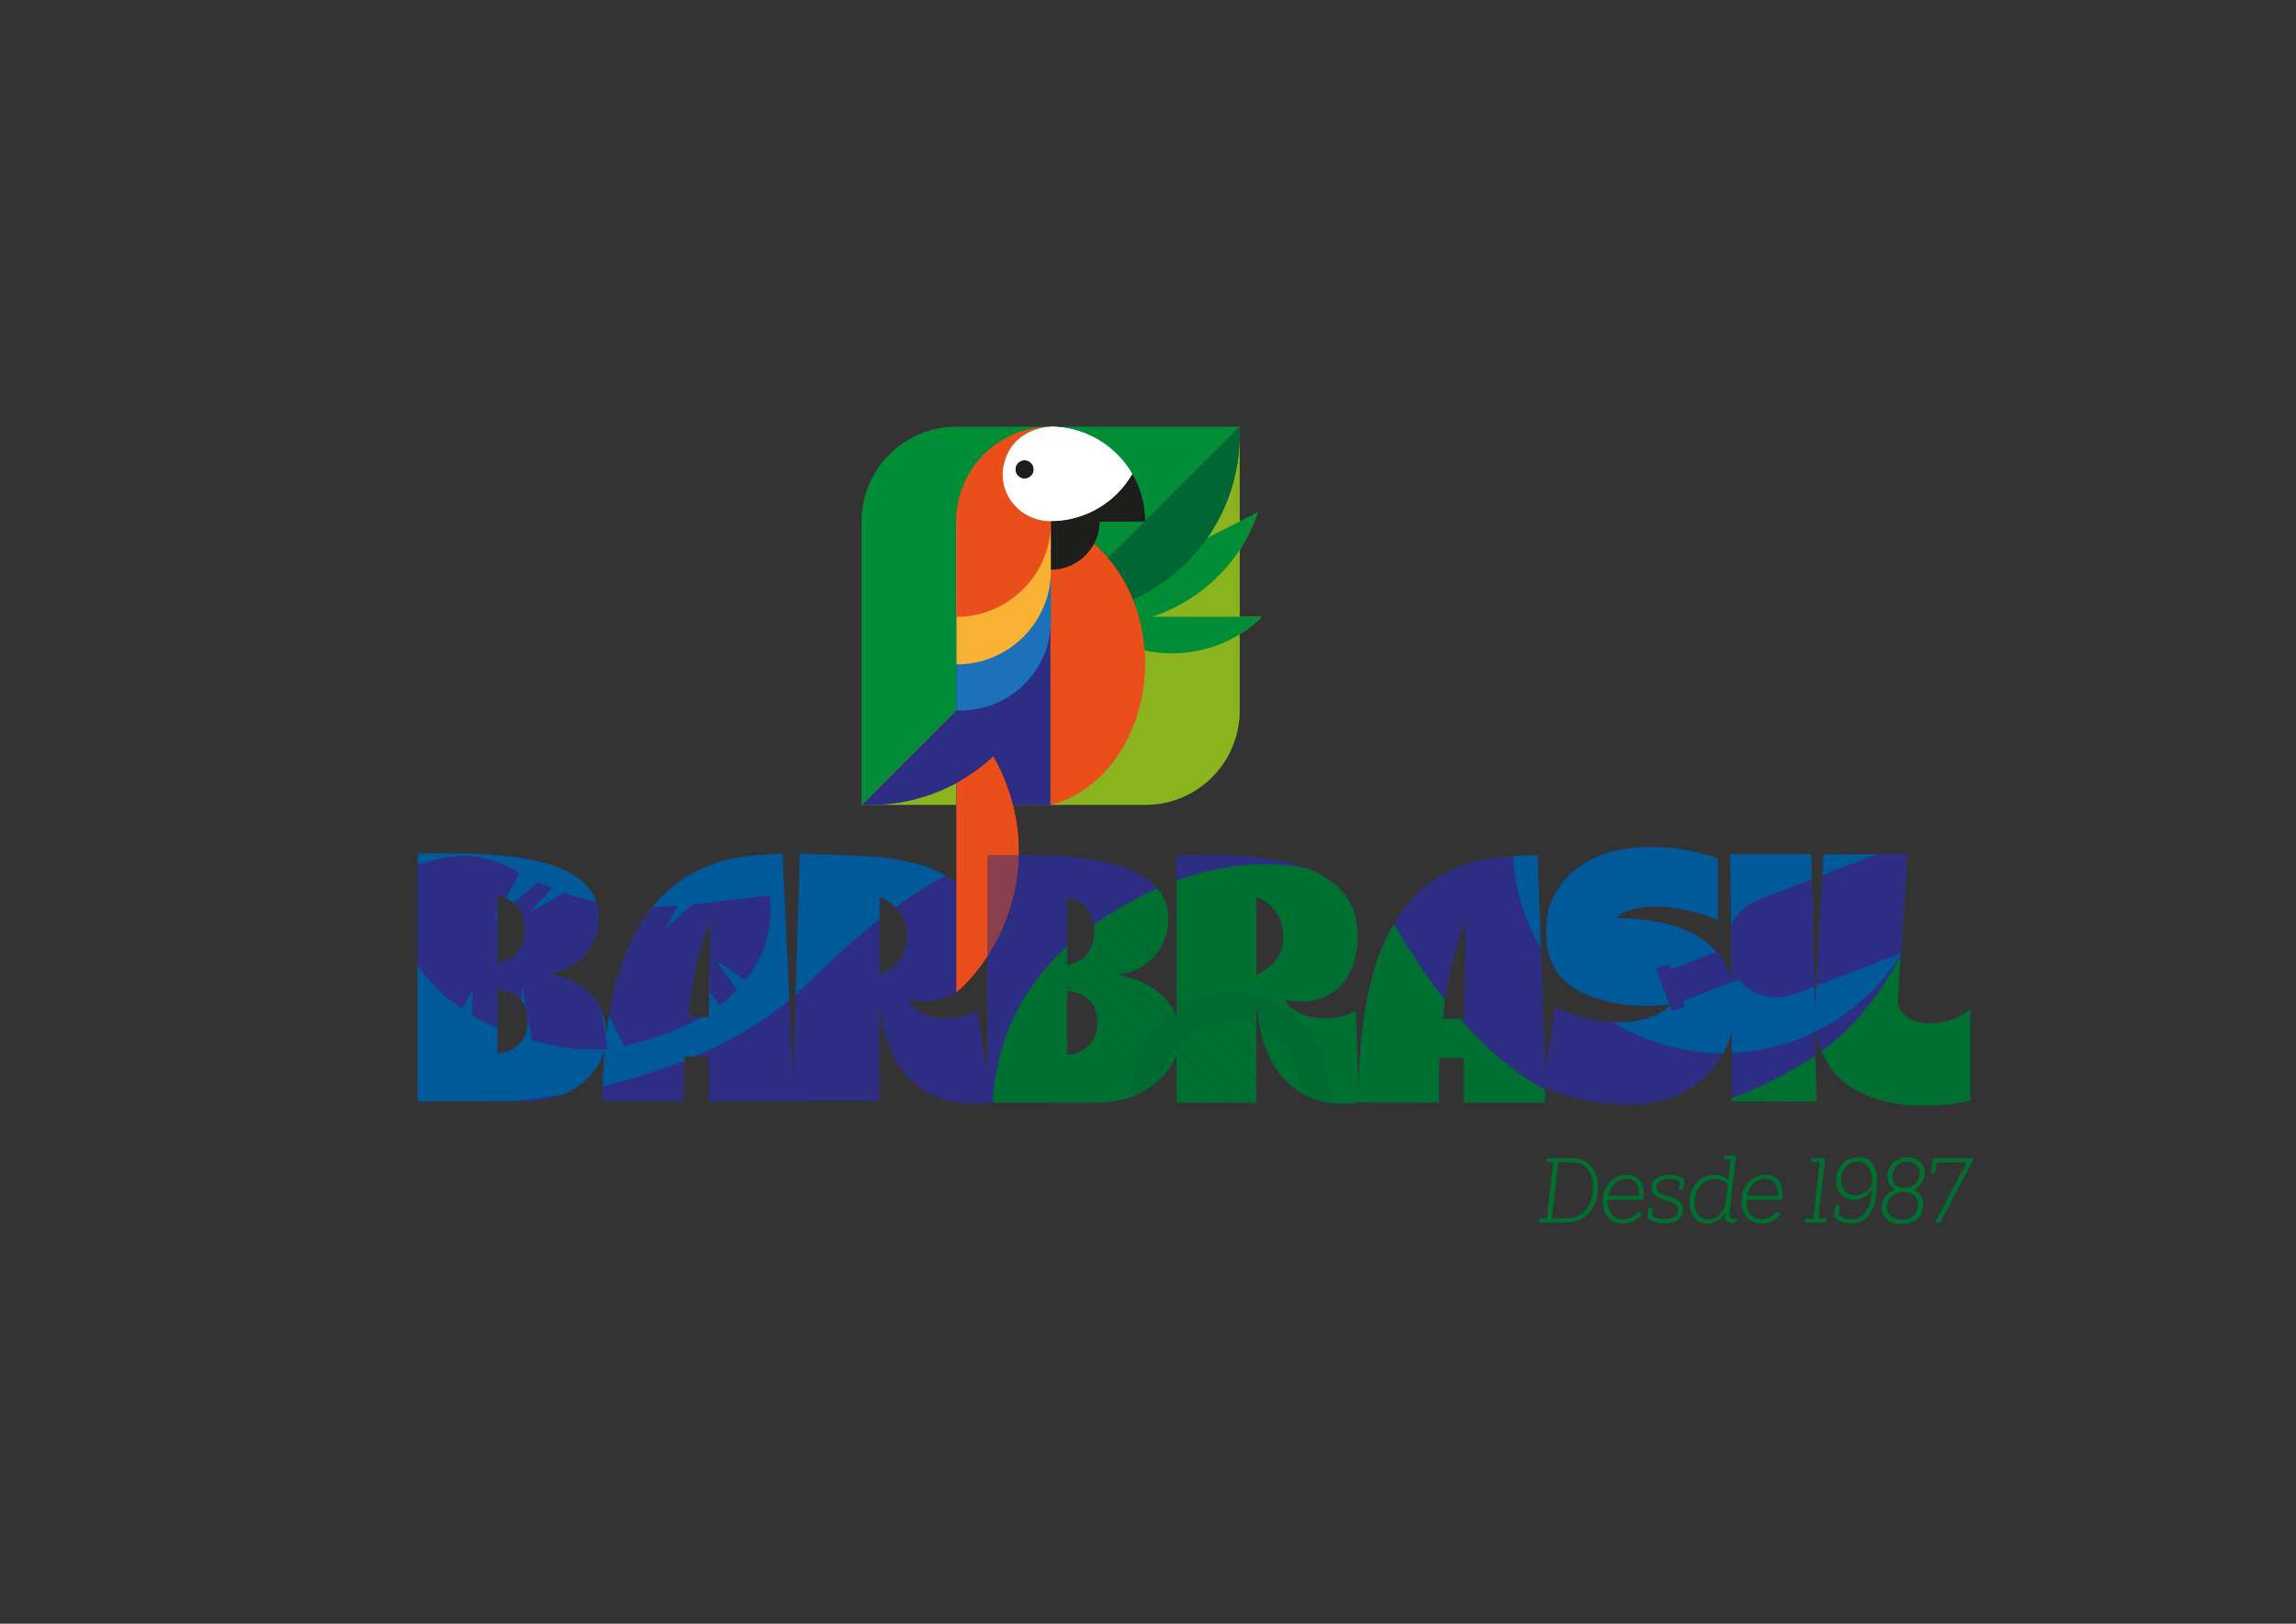 <?xml version="1.0" encoding="UTF-8"?>
<svg xmlns="http://www.w3.org/2000/svg" xmlns:xlink="http://www.w3.org/1999/xlink" version="1.0" id="Layer_1" x="0px" y="0px" viewBox="0 0 841.89 595.28" style="enable-background:new 0 0 841.89 595.28;" xml:space="preserve">
<rect x="0" y="0" width="841.89" height="595.28" fill="#333333" stroke="none"/>
<style type="text/css">
	.st0{clip-path:url(#SVGID_00000138550234886454028070000007873706612435945364_);}
	.st1{fill:#2D2E83;}
	.st2{fill:#005A9A;}
	.st3{fill:#007031;}
	.st4{opacity:0.5;clip-path:url(#SVGID_00000055670330490941181620000013190930802591153037_);fill:#006633;}
	.st5{fill:#FFFFFF;}
	.st6{fill:#008D36;}
	.st7{fill:#8BB31D;}
	.st8{fill:#E94E1B;}
	.st9{fill:#52AE32;}
	.st10{fill:#006633;}
	.st11{fill:#73B129;}
	.st12{fill:#1D1D1B;}
	.st13{fill:#1D71B8;}
	.st14{fill:#F9B233;}
	.st15{opacity:0.5;fill:#2D2E83;}
</style>
<g>
	<defs>
		<path id="SVGID_1_" d="M695.91,365.93l3.44-52.77l-30.68,0.04l-3.19,57.39l-1.33-57.43H634.4l0.69,47.33    c-2.63-11.31-11.73-23.4-42.62-23.93c0,0,9.12-9.92,37.41,0.58v-22.36c0,0-16.34-6.65-35.54-3.31    c-14.54,2.53-27.3,13.54-27.3,28.55v3.16c0,29.31,42.85,25.87,45.51,24.89c-3.74,5.42-20.33,11.44-42.26,1.04l-3.72,23.4    l-2.75-79.02c-17.19,1.14-65.37-3.9-65.58,87.48l-1.1-30.25c-11.74,5.9-24.32,0.89-25.92-4.21c13.96,3.33,26.6-4.96,26.6-23.42    c0-29.4-39.12-29.14-52.29-29.6h-14.11v59.57c-3.84-11.37-16.56-14.9-22.56-15.89c8.47,0.37,19.47-7.21,19.56-20.28    c0.13-18.94-26.03-23.41-52.29-23.41c-3.53,0-14.11,0-14.11,0v79.69l-3.68-22.47c-11.74,5.9-23.64,0.89-25.23-4.21    c13.96,3.33,26.6-4.96,26.6-23.42c0-29.4-39.12-29.14-52.29-29.6l-14.11-0.56l-2.51,82.94l-3.89-82.94    c-15.56,1.03-56.35-0.74-64.62,66.68c-0.06-17.09-15.21-21.82-22.31-22.99c8.47,0.37,19.47-7.21,19.56-20.28    c0.13-18.94-26.03-23.41-52.29-23.41c-3.53,0-14.11,0-14.11,0v90.77h23.73v0.05h16.03c16.92,0,26.67-9.67,28.89-19.66    c-0.57,6.01-0.88,12.52-0.88,19.61h29.81c-0.13-6.83-0.03-10.9,0.24-16.4h8.88v16.4h31.18l31.5-0.08v-35.5    c3.71,40.58,35.81,36.83,40.13,36.14h23.08v0.05h16.03c15.85,0,26.33-8.5,29.64-17.78v17.73h23.73l5.5,0.05v-36.19    c3.97,43.41,37,36.09,37.17,36.05c0,0.03,29.81,0.08,29.81,0.08c-0.13-6.83-0.03-10.9,0.24-16.4h8.88v16.4h29.81v-5.41    c3.24,1.47,16.43,6.88,33.97,6.02c19.85-0.97,31.22-14.1,34.53-26.35l0,25.26l31.13,0.08l-0.85-28.17    c5.41,40.08,57.16,27.92,57.16,27.92v-33.47C712.59,377.96,695.23,376.7,695.91,365.93z M182.41,328.41c0,0,9.86,0.98,9.95,12.15    c0.09,11.95-9.95,12.69-9.95,12.69V328.41z M182.41,386.1v-23.36c5.93,0.49,11.14,3.56,11.14,11.73    C193.54,382.27,187.38,386.28,182.41,386.1z M259.88,373h-7.68c1.86-22.19,8.37-35.73,8.37-35.73S260.2,358.15,259.88,373z     M322.57,357.24v-28.28c0,0,9.95,2.63,9.95,14.9C332.51,353.84,322.57,357.24,322.57,357.24z M391.27,328.97    c0,0,9.86,0.98,9.95,12.15c0.09,11.95-9.95,12.69-9.95,12.69V328.97z M391.27,386.65V363.3c5.93,0.49,11.14,3.56,11.14,11.73    C402.41,382.82,396.25,386.84,391.27,386.65z M460.67,357.24v-28.28c0,0,9.95,2.63,9.95,14.9    C470.61,353.84,460.67,357.24,460.67,357.24z M536.77,373.56h-7.68c1.86-22.19,8.37-35.73,8.37-35.73S537.09,358.71,536.77,373.56    z"></path>
	</defs>
	<clipPath id="SVGID_00000055680908347610846340000009584971852936621232_">
		<use xlink:href="#SVGID_1_" style="overflow:visible;"></use>
	</clipPath>
	<g style="clip-path:url(#SVGID_00000055680908347610846340000009584971852936621232_);">
		<g>
			<rect x="139.69" y="292.97" class="st1" width="608.76" height="149.53"></rect>
		</g>
		<circle class="st2" cx="631.69" cy="308.99" r="77.1"></circle>
		<path class="st3" d="M402.75,337.81c45.99-31.57,92.81-25.14,109.73,3.25c28.66,48.06,72.59,95.25,149.58,48.27    c33.55-20.47,39.84-55.34,64.37-92.74c24.07-36.69,62.37,19.87,66.04,23.11c23.39,20.63,26.09,51.64,26.56,61.16    C518.45,549.67,430.57,524.14,395.84,487.21C361.94,451.16,342.56,379.13,402.75,337.81z"></path>
		<path class="st2" d="M97.25,397.93c89.93,19.14,154.49-4.72,183.22-24.57c17.86-12.33,16.62-16.41,44.4-38.17    c33.47-26.21,71.86-31.86,95.71-36.6l-323.34,4.42V397.93z"></path>
		<g>
			<g>
				<path class="st1" d="M173.39,362.95l-0.48,9.13c5.52,3.3,11.46,5.94,17.42,7.93l1.21-18.5l3.51,19.95      c10.19,2.85,20.11,3.84,27.74,3.11l-3.08-19.36l9.14,18.31c13.21-3.05,23.23-7.29,30.79-12.08l-5.16-15.65l9.36,12.76      c2.43-1.82,4.54-3.7,6.39-5.6l-7.58-10.68l10.75,7.08c12.2-15.35,8.73-31.04,8.73-31.04c-62.25,56.03-136.47-6.82-136.47-6.82      c-2.69,22.15,8.46,38.06,23.81,48.4L173.39,362.95z"></path>
			</g>
			<path class="st1" d="M282.24,328.4c0,0-0.41,0.58-1.24,1.59c-0.84,1.01-2.09,2.49-3.82,4.23c-1.73,1.75-3.89,3.81-6.57,5.95     c-0.66,0.55-1.35,1.11-2.09,1.64c-0.73,0.54-1.48,1.11-2.26,1.67c-1.6,1.07-3.26,2.23-5.1,3.28c-0.45,0.27-0.91,0.55-1.38,0.82     c-0.46,0.28-0.96,0.51-1.44,0.77c-0.98,0.5-1.96,1.05-2.98,1.55c-1.04,0.47-2.1,0.95-3.17,1.44c-0.27,0.12-0.54,0.24-0.81,0.36     l-0.84,0.32c-0.56,0.21-1.12,0.43-1.69,0.64c-0.57,0.22-1.14,0.43-1.72,0.65c-0.58,0.21-1.18,0.37-1.77,0.56     c-1.2,0.35-2.4,0.75-3.63,1.07c-1.25,0.28-2.5,0.57-3.78,0.86l-0.96,0.22l-0.97,0.15c-0.65,0.1-1.3,0.2-1.96,0.3     c-2.62,0.49-5.32,0.58-8.05,0.82c-1.37,0.04-2.74,0.02-4.12,0.03c-0.69,0-1.39,0-2.08,0.01c-0.69-0.05-1.39-0.1-2.08-0.14     c-1.39-0.1-2.79-0.2-4.19-0.3c-1.39-0.19-2.78-0.41-4.18-0.61l-2.1-0.31c-0.7-0.09-1.38-0.29-2.08-0.43l-4.15-0.93l-1.04-0.23     c-0.34-0.09-0.68-0.2-1.02-0.3l-2.03-0.61c-1.36-0.41-2.71-0.81-4.06-1.22c-2.64-0.98-5.28-1.96-7.88-2.96     c-2.54-1.15-5.06-2.29-7.54-3.42c-2.41-1.29-4.78-2.57-7.12-3.82l-0.87-0.48l-0.84-0.52c-0.56-0.35-1.11-0.7-1.66-1.04     c-1.1-0.7-2.19-1.39-3.26-2.07c-0.54-0.34-1.07-0.69-1.6-1.02c-0.54-0.33-1.06-0.68-1.56-1.05c-1.01-0.73-2-1.46-2.98-2.17     c-0.98-0.71-1.94-1.42-2.89-2.11c-0.95-0.7-1.9-1.36-2.77-2.1c-1.76-1.45-3.45-2.85-5.09-4.19c-0.81-0.67-1.61-1.33-2.39-1.97     c-0.76-0.66-1.47-1.35-2.19-1.99c-1.41-1.31-2.75-2.54-4.01-3.71c-0.63-0.58-1.23-1.15-1.81-1.7c-0.59-0.54-1.15-1.07-1.66-1.61     c-1.03-1.07-1.97-2.05-2.82-2.94c-1.7-1.77-3.04-3.16-3.94-4.12c-0.9-0.96-1.38-1.47-1.38-1.47l0.22-0.22c0,0,0.54,0.45,1.54,1.3     c1.01,0.84,2.45,2.12,4.31,3.71c1.86,1.6,4.06,3.58,6.75,5.67c1.32,1.07,2.72,2.22,4.2,3.42c0.74,0.6,1.48,1.23,2.28,1.84     c0.8,0.6,1.62,1.21,2.46,1.84c1.67,1.25,3.41,2.56,5.21,3.91c0.88,0.7,1.84,1.32,2.8,1.98c0.96,0.65,1.93,1.32,2.92,1.99     c0.98,0.67,1.98,1.36,2.99,2.05c0.49,0.36,1.02,0.69,1.55,1c0.53,0.32,1.06,0.65,1.59,0.98c1.06,0.66,2.14,1.32,3.22,1.99     c0.54,0.34,1.08,0.68,1.63,1.02l0.82,0.51l0.85,0.47c2.27,1.26,4.57,2.55,6.91,3.85c2.41,1.14,4.83,2.34,7.29,3.53     c2.51,1.05,5.05,2.08,7.62,3.09c1.31,0.43,2.62,0.85,3.93,1.28l1.97,0.64c0.33,0.1,0.65,0.22,0.99,0.31l1.01,0.25l4.02,0.99     c0.67,0.15,1.34,0.36,2.02,0.46l2.04,0.34c1.36,0.23,2.71,0.47,4.06,0.68c1.36,0.13,2.72,0.25,4.08,0.38     c0.68,0.06,1.35,0.12,2.03,0.18c0.68,0.01,1.35,0.02,2.03,0.04c1.35,0.01,2.69,0.07,4.02,0.05c2.66-0.18,5.3-0.21,7.86-0.64     c0.64-0.08,1.28-0.17,1.92-0.25c0.32-0.04,0.64-0.08,0.95-0.13l0.94-0.19c1.25-0.26,2.49-0.51,3.71-0.76     c1.21-0.29,2.4-0.66,3.57-0.97c0.59-0.17,1.18-0.31,1.75-0.5c0.57-0.2,1.14-0.4,1.7-0.59c0.56-0.2,1.12-0.39,1.68-0.58l0.83-0.29     l0.81-0.33c1.07-0.45,2.12-0.89,3.15-1.32c1.02-0.46,2-0.97,2.98-1.44c0.48-0.24,0.98-0.46,1.44-0.72     c0.46-0.26,0.92-0.52,1.38-0.77c1.84-0.98,3.51-2.08,5.12-3.09c0.79-0.53,1.54-1.07,2.28-1.59c0.75-0.51,1.44-1.04,2.11-1.56     c2.71-2.05,4.92-4.03,6.68-5.72c1.77-1.68,3.05-3.12,3.91-4.1c0.86-0.99,1.27-1.54,1.27-1.54L282.24,328.4z"></path>
			<path class="st1" d="M282.12,328.31c-11.02,1.22-20.15,2.4-28.18,3.2l-9.86,8.92l4.44-8.43c-15.41,1.24-27.06,0.59-41.67-4.73     l-12.49,7.11l8.11-8.81c-1.69-0.69-3.42-1.45-5.2-2.26l-16.21,13.95l9.5-17.21c-1.2-0.61-2.43-1.25-3.69-1.91     c-21.41-11.35-41.23,3.34-41.23,3.34C232.36,394.97,282.12,328.31,282.12,328.31z"></path>
		</g>
		<g>
			<defs>
				<path id="SVGID_00000015317132957611126870000011038713685079647411_" d="M402.75,337.81c45.99-31.57,92.81-25.14,109.73,3.25      c28.66,48.06,72.59,95.25,149.58,48.27c33.55-20.47,39.84-55.34,64.37-92.74c24.07-36.69,62.37,19.87,66.04,23.11      c23.39,20.63,26.09,51.64,26.56,61.16C518.45,549.67,430.57,524.14,395.84,487.21C361.94,451.16,342.56,379.13,402.75,337.81z"></path>
			</defs>
			<clipPath id="SVGID_00000093866151340816478890000007444013502322946456_">
				<use xlink:href="#SVGID_00000015317132957611126870000011038713685079647411_" style="overflow:visible;"></use>
			</clipPath>
			<path style="opacity:0.5;clip-path:url(#SVGID_00000093866151340816478890000007444013502322946456_);fill:#006633;" d="     M521.07,449.18l1.05-1.05l-36.61-36.61c4.3-12.66,1.41-27.22-8.68-37.32c-10.09-10.09-24.66-12.98-37.32-8.68l-57.78-57.78     l-1.05,1.05l57.29,57.29c-1.53,0.6-3.03,1.31-4.48,2.12l-55.28-55.28l-1.05,1.05l55.01,55.01c-1.33,0.82-2.63,1.73-3.87,2.74     l-54.44-54.44l-1.05,1.05l54.36,54.36c-0.55,0.49-1.09,0.99-1.62,1.52c-0.58,0.58-1.13,1.19-1.67,1.8l-54.38-54.38l-1.05,1.05     l54.46,54.46c-1,1.25-1.91,2.54-2.72,3.88l-55.04-55.04l-1.05,1.05l55.32,55.32c-0.81,1.46-1.51,2.97-2.1,4.51l-56.53-56.53     l-1.05,1.05l57.02,57.02c-4.18,12.6-1.27,27.04,8.76,37.07c10.03,10.03,24.47,12.94,37.07,8.76l37.53,37.53l1.05-1.05     l-37.04-37.04c1.54-0.59,3.05-1.29,4.51-2.1l35.83,35.83l1.05-1.05L470,430.81c1.34-0.81,2.64-1.72,3.88-2.72l34.97,34.97     l1.05-1.05l-34.88-34.88c0.61-0.53,1.21-1.09,1.8-1.67c0.53-0.53,1.03-1.07,1.52-1.62l34.87,34.87l1.05-1.05l-34.95-34.95     c1.01-1.24,1.92-2.53,2.74-3.87l35.51,35.51l1.05-1.05l-35.78-35.78c0.82-1.45,1.52-2.95,2.12-4.48L521.07,449.18z M469.31,381.7     c5.73,5.73,8.17,13.49,7.34,20.97l-28.31-28.31C455.81,373.53,463.58,375.97,469.31,381.7z M433.06,417.95     c-5.65-5.65-8.11-13.29-7.38-20.67l28.05,28.05C446.35,426.07,438.71,423.61,433.06,417.95z M455.57,425.08l-29.64-29.64     c0.3-1.75,0.78-3.48,1.45-5.15l33.33,33.33C459.05,424.29,457.32,424.77,455.57,425.08z M462.18,422.99l-34.15-34.15     c0.68-1.44,1.5-2.82,2.47-4.14l35.82,35.82C465,421.48,463.61,422.3,462.18,422.99z M469.31,417.95     c-0.58,0.58-1.19,1.13-1.82,1.65l-36.08-36.08c0.52-0.62,1.06-1.23,1.65-1.82c0.53-0.53,1.08-1.02,1.64-1.5l36.1,36.1     C470.33,416.87,469.84,417.42,469.31,417.95z M471.73,415.15l-35.87-35.87c1.3-0.97,2.68-1.81,4.11-2.5l34.26,34.26     C473.54,412.47,472.71,413.84,471.73,415.15z M474.88,409.6l-33.47-33.47c1.66-0.68,3.37-1.18,5.11-1.5l29.87,29.87     C476.06,406.23,475.57,407.94,474.88,409.6z"></path>
		</g>
		<path class="st1" d="M632.96,347.63l-20.26,7.78l-0.75-1.96l-4.79,1.84l5.94,15.46l4.79-1.84l-0.75-1.96l20.26-7.78    c4.96,5.81,13.21,8.16,20.75,5.27l65.65-25.23l-13.3-34.61l-65.65,25.23C637.31,332.72,632.76,340,632.96,347.63z"></path>
	</g>
</g>
<path class="st5" d="M-61.41,368.16l3.44-52.77l-30.68,0.04l-3.19,57.39l-1.33-57.43h-29.75l0.69,47.33  c-2.63-11.31-11.73-23.4-42.62-23.93c0,0,9.12-9.92,37.41,0.58V317c0,0-16.34-6.65-35.54-3.31c-14.54,2.53-27.3,13.54-27.3,28.55  v3.16c0,29.31,42.85,25.87,45.51,24.89c-3.74,5.42-20.33,11.44-42.26,1.04l-3.72,23.4l-2.75-79.02  c-17.19,1.14-65.37-3.9-65.58,87.48l-1.1-30.25c-11.74,5.9-24.32,0.89-25.92-4.21c13.96,3.33,26.6-4.96,26.6-23.42  c0-29.4-39.12-29.14-52.29-29.6h-14.11v59.57c-3.84-11.37-16.56-14.9-22.56-15.89c8.47,0.37,19.47-7.21,19.56-20.28  c0.13-18.94-26.03-23.41-52.29-23.41c-3.53,0-14.11,0-14.11,0v79.69l-3.68-22.47c-11.74,5.9-23.64,0.89-25.23-4.21  c13.96,3.33,26.6-4.96,26.6-23.42c0-29.4-39.12-29.14-52.29-29.6l-14.11-0.56l-2.51,82.94l-3.89-82.94  c-15.56,1.03-56.35-0.74-64.62,66.68c-0.06-17.09-15.21-21.82-22.31-22.99c8.47,0.37,19.47-7.21,19.56-20.28  c0.13-18.94-26.03-23.41-52.29-23.41c-3.53,0-14.11,0-14.11,0v90.77h23.73v0.05h16.03c16.92,0,26.67-9.67,28.89-19.66  c-0.57,6.01-0.88,12.52-0.88,19.61h29.81c-0.13-6.83-0.03-10.9,0.24-16.4h8.88v16.4h31.18l31.5-0.08v-35.5  c3.71,40.58,35.81,36.83,40.13,36.14h23.08v0.05h16.03c15.85,0,26.33-8.5,29.64-17.78v17.73h23.73l5.5,0.05v-36.19  c3.97,43.41,37,36.09,37.17,36.05c0,0.03,29.81,0.08,29.81,0.08c-0.13-6.83-0.03-10.9,0.24-16.4h8.88v16.4h29.81v-5.41  c3.24,1.47,16.43,6.88,33.97,6.02c19.85-0.97,31.22-14.1,34.53-26.35l0,25.26l31.13,0.08l-0.85-28.17  c5.41,40.08,57.16,27.92,57.16,27.92v-33.47C-44.73,380.19-62.09,378.93-61.41,368.16z M-574.92,330.64c0,0,9.86,0.98,9.95,12.15  c0.09,11.95-9.95,12.69-9.95,12.69V330.64z M-574.92,388.32v-23.36c5.93,0.49,11.14,3.56,11.14,11.73  C-563.78,384.49-569.95,388.51-574.92,388.32z M-497.44,375.23h-7.68c1.86-22.19,8.37-35.73,8.37-35.73  S-497.13,360.38-497.44,375.23z M-434.76,359.47v-28.28c0,0,9.95,2.63,9.95,14.9C-424.81,356.07-434.76,359.47-434.76,359.47z   M-366.05,331.19c0,0,9.86,0.98,9.95,12.15c0.09,11.95-9.95,12.69-9.95,12.69V331.19z M-366.05,388.88v-23.36  c5.93,0.49,11.14,3.56,11.14,11.73C-354.91,385.05-361.08,389.07-366.05,388.88z M-296.66,359.47v-28.28c0,0,9.95,2.63,9.95,14.9  C-286.71,356.07-296.66,359.47-296.66,359.47z M-220.55,375.78h-7.68c1.86-22.19,8.37-35.73,8.37-35.73  S-220.24,360.94-220.55,375.78z"></path>
<g>
	<path class="st6" d="M419.99,295.07H315.91V191.21c0-19.21,15.57-34.78,34.78-34.78h103.86V260.5   C454.56,279.59,439.08,295.07,419.99,295.07z"></path>
	<path class="st7" d="M419.99,295.07H315.91l138.65-138.65V260.5C454.56,279.59,439.08,295.07,419.99,295.07z"></path>
	<rect x="350.64" y="191.15" class="st8" width="34.73" height="34.73"></rect>
	<path class="st9" d="M384.66,226.49l76.49-38.59c-4.67,14.31-15.28,27.16-30.42,34.8C415.58,230.35,398.94,231.24,384.66,226.49z"></path>
	<path class="st10" d="M454.49,156.43l-69.08,69.08c17.91,0.8,36.09-5.64,49.76-19.31S455.29,174.34,454.49,156.43z"></path>
	<path class="st11" d="M396.77,226.14l65.88,0c-8.16,8.21-19.9,13.36-32.94,13.36C416.67,239.49,404.93,234.34,396.77,226.14z"></path>
	<path class="st12" d="M419.83,191.15h-34.51v-0.09c12.75-0.04,23.89-6.97,29.86-17.27C418.13,178.89,419.83,184.82,419.83,191.15z"></path>
	<path class="st8" d="M419.83,243.08c0,25.56-14.83,46.9-34.6,51.98V191.1C405,196.18,419.83,217.52,419.83,243.08z"></path>
	<path class="st1" d="M385.11,295.06h-34.35V225.5c0-18.97,15.38-34.35,34.35-34.35h0V295.06z"></path>
	<path class="st5" d="M415.17,173.78c-5.97,10.3-17.1,17.23-29.86,17.27v-34.62h0.45c9.33,0.17,17.76,4.03,23.89,10.17   C411.8,168.74,413.66,171.15,415.17,173.78z"></path>
	<path class="st8" d="M350.75,260.48l0,103.25c13.98-12.79,22.76-31.18,22.76-51.63S364.74,273.27,350.75,260.48z"></path>
	<path class="st1" d="M385.19,225.93l-69.08,69.08c17.91,0.8,36.09-5.64,49.76-19.31C379.56,262.02,385.99,243.84,385.19,225.93z"></path>
	<path class="st13" d="M352.47,260.48h-1.72v-69.03h34.61v36.13C385.36,245.76,370.64,260.48,352.47,260.48z"></path>
	<path class="st14" d="M350.89,243.57h-0.14v-52.42h34.61v17.95C385.36,228.13,369.93,243.57,350.89,243.57z"></path>
	<path class="st8" d="M350.64,226.14L350.64,226.14l0-35.09h34.73v0.36C385.36,210.59,369.82,226.14,350.64,226.14z"></path>
	<path class="st12" d="M385.36,208.87L385.36,208.87v-17.82h17.82v0C403.19,200.89,395.21,208.87,385.36,208.87z"></path>
	<path class="st6" d="M384.66,226.49l76.49-38.59c-4.67,14.31-15.28,27.16-30.42,34.8C415.58,230.35,398.94,231.24,384.66,226.49z"></path>
	<path class="st10" d="M454.49,156.43l-69.08,69.08c17.91,0.8,36.09-5.64,49.76-19.31S455.29,174.34,454.49,156.43z"></path>
	<path class="st6" d="M396.77,226.14l65.88,0c-8.16,8.21-19.9,13.36-32.94,13.36C416.67,239.49,404.93,234.34,396.77,226.14z"></path>
	<path class="st12" d="M419.83,191.15h-34.51v-0.09c12.75-0.04,23.89-6.97,29.86-17.27C418.13,178.89,419.83,184.82,419.83,191.15z"></path>
	<path class="st8" d="M419.83,243.08c0,25.56-14.83,46.9-34.6,51.98V191.1C405,196.18,419.83,217.52,419.83,243.08z"></path>
	<path class="st1" d="M385.11,295.06h-34.35V225.5c0-18.97,15.38-34.35,34.35-34.35h0V295.06z"></path>
	<path class="st8" d="M350.75,260.48l0,103.25c13.42-11.49,22.76-31.18,22.76-51.63S364.74,273.27,350.75,260.48z"></path>
	<path class="st1" d="M385.19,225.93l-69.08,69.08c17.91,0.8,36.09-5.64,49.76-19.31C379.56,262.02,385.99,243.84,385.19,225.93z"></path>
	<path class="st13" d="M352.22,260.48h-1.21c-0.14,0-0.26-0.11-0.26-0.26v-68.51c0-0.14,0.11-0.26,0.26-0.26h34.1   c0.14,0,0.26,0.11,0.26,0.26v35.62C385.36,245.64,370.52,260.48,352.22,260.48z"></path>
	<path class="st14" d="M350.89,243.57h-0.14v-52.42h34.61v17.95C385.36,228.13,369.93,243.57,350.89,243.57z"></path>
	<path class="st8" d="M384.89,191.05c-0.14,0-0.28-0.01-0.42-0.02c-9.27-0.28-16.7-7.87-16.7-17.2c0-9.52,7.71-17.23,17.23-17.23   h0.1v-0.17h-0.44c-9.33,0.16-17.76,4.02-23.9,10.17c-2.14,2.14-4,4.55-5.51,7.19c-2.97,5.11-4.66,11.04-4.66,17.37h0.05v34.99   c19.18,0,34.73-15.55,34.73-34.73v-0.36H384.89z M372.84,188.76c-0.46-0.17-0.91-0.35-1.36-0.54   C371.93,188.42,372.38,188.59,372.84,188.76z M384.07,191.02c-0.54-0.02-1.07-0.03-1.6-0.08C383,190.98,383.54,191,384.07,191.02z    M381.74,190.87c-0.53-0.05-1.05-0.1-1.57-0.18C380.69,190.76,381.21,190.81,381.74,190.87z M379.44,190.56   c-0.51-0.09-1.03-0.17-1.53-0.28C378.41,190.39,378.93,190.47,379.44,190.56z M377.18,190.1c-0.49-0.12-0.99-0.23-1.48-0.37   C376.19,189.87,376.69,189.99,377.18,190.1z M374.98,189.5c-0.48-0.15-0.95-0.29-1.42-0.46   C374.03,189.21,374.51,189.36,374.98,189.5z M368.74,186.87c-0.41-0.22-0.81-0.44-1.21-0.67   C367.92,186.44,368.33,186.65,368.74,186.87z M370.75,187.88c-0.43-0.2-0.86-0.39-1.28-0.61   C369.89,187.49,370.32,187.68,370.75,187.88z M361.5,181.64c-0.3-0.28-0.61-0.56-0.9-0.85   C360.89,181.07,361.19,181.35,361.5,181.64z M366.8,185.74c-0.38-0.24-0.77-0.47-1.14-0.73   C366.04,185.27,366.42,185.5,366.8,185.74z M364.94,184.48c-0.35-0.26-0.71-0.51-1.06-0.78   C364.23,183.98,364.59,184.23,364.94,184.48z M363.18,183.12c-0.33-0.27-0.66-0.54-0.98-0.82   C362.51,182.58,362.85,182.85,363.18,183.12z M356.98,176.45c-0.19-0.26-0.38-0.52-0.56-0.79   C356.6,175.93,356.79,176.19,356.98,176.45z M359.9,180.03c-0.27-0.29-0.54-0.57-0.8-0.87   C359.36,179.46,359.63,179.74,359.9,180.03z M358.41,178.32c-0.24-0.29-0.48-0.57-0.71-0.87   C357.93,177.75,358.17,178.03,358.41,178.32z"></path>
	<path class="st12" d="M385.36,208.87L385.36,208.87v-17.82h17.82v0C403.19,200.89,395.21,208.87,385.36,208.87z"></path>
	<path class="st5" d="M409.65,166.6c-6.13-6.13-14.57-9.99-23.89-10.17h-0.45v-0.01c0,0-13.25,0.09-16.93,12.74   c-3.29,11.33,5.42,21.7,16.32,21.88c0.1,0.01,0.2,0.01,0.3,0.01h0.31c12.75-0.04,23.89-6.97,29.86-17.27   C413.66,171.15,411.8,168.74,409.65,166.6z"></path>
	<circle class="st12" cx="375.68" cy="172.09" r="3.27"></circle>
	<circle class="st12" cx="375.68" cy="172.09" r="3.27"></circle>
</g>
<polygon class="st15" points="375.38,313.47 362.05,313.47 362.05,352.74 370.77,342.37 "></polygon>
<g>
	<path class="st3" d="M564.62,446.76h2.56l2.35-20.71h-2.56l0.17-1.4h9.52c5.73,0,9.28,4.37,9.28,10.07   c0,8.5-4.57,13.48-11.98,13.48h-9.52L564.62,446.76z M574.14,446.66c6.24-0.03,9.93-4.33,9.93-11.84c0-4.98-2.7-8.7-7.57-8.7   l-5.12,0.03l-2.35,20.54L574.14,446.66z"></path>
	<path class="st3" d="M589.52,439.84c-0.03,0.24-0.03,0.51-0.03,0.75c0,3.68,1.98,6.41,5.66,6.41c2.22,0,4.26-1.13,5.36-2.7   l1.47,0.65c-1.26,2.32-3.96,3.58-6.96,3.58c-4.47,0-7.34-3.31-7.34-7.85c0-5.63,3.41-9.96,8.77-9.96c4.78,0,6.89,3.65,6.14,9.14   L589.52,439.84z M589.69,438.41h11.33c0.24-2.87-0.79-6.21-4.64-6.21C593,432.2,590.44,434.79,589.69,438.41z"></path>
	<path class="st3" d="M617.67,432.33l-0.44,3.72h-1.6l0.34-2.83c-0.75-0.48-2.05-0.99-4.03-0.99c-2.93,0-4.57,1.26-4.57,3.11   c0,4.16,9.79,2.12,9.79,8.29c0,3.14-2.73,4.88-6.82,4.88c-2.73,0-4.67-0.68-6.31-2.08l0.38-3.58h1.64l-0.27,2.8   c0.99,0.82,2.73,1.33,4.71,1.33c2.87,0,4.85-1.09,4.85-3.21c0-4.78-9.79-2.7-9.79-8.29c0-2.8,2.25-4.74,6.52-4.74   C614.49,430.73,616.37,431.31,617.67,432.33z"></path>
	<path class="st3" d="M636.67,447.92c-0.48,0.31-1.13,0.44-1.81,0.44c-1.6,0-2.42-1.16-2.39-2.39c0.03-0.51,0.1-0.89,0.24-1.54   h-0.07c-1.23,2.35-3.51,4.13-6.75,4.13c-3.89,0-6.38-3.38-6.38-7.61c0-5.9,3.75-10.24,9.31-10.24c1.88,0,3.79,0.75,4.91,1.98   l0.89-7.78h-2.59l0.17-1.33h3.68c0.41,0,0.68,0.27,0.61,0.68l-2.35,20.81c-0.14,1.06,0.41,1.74,1.19,1.74   c0.44,0,0.82-0.07,1.23-0.31L636.67,447.92z M633.53,434.34v-0.14c-1.09-1.37-2.93-1.95-4.78-1.95c-4.37,0-7.4,3.65-7.4,8.5   c0,3.58,1.84,6.24,5.08,6.24c3.55,0,6.04-3.17,6.42-6.55L633.53,434.34z"></path>
	<path class="st3" d="M640.39,439.84c-0.03,0.24-0.03,0.51-0.03,0.75c0,3.68,1.98,6.41,5.66,6.41c2.22,0,4.26-1.13,5.36-2.7   l1.47,0.65c-1.26,2.32-3.96,3.58-6.96,3.58c-4.47,0-7.34-3.31-7.34-7.85c0-5.63,3.41-9.96,8.77-9.96c4.78,0,6.89,3.65,6.14,9.14   L640.39,439.84z M640.56,438.41h11.33c0.24-2.87-0.79-6.21-4.64-6.21C643.87,432.2,641.31,434.79,640.56,438.41z"></path>
	<path class="st3" d="M661.74,446.76h3.14l2.35-20.71h-3.14l0.2-1.4h4.98l-2.56,22.11h3.1l-0.14,1.43h-8.09L661.74,446.76z"></path>
	<path class="st3" d="M688.25,433.25c0,10.85-3.65,15.29-9.42,15.29c-2.66,0-5.25-1.02-6.28-2.66l0.44-3.96h1.54l-0.34,3.14   c0.82,1.16,2.73,1.91,4.78,1.91c4.13,0,6.89-3.07,7.4-10.82c-1.64,2.35-3.99,3.68-6.58,3.68c-3.86,0-6.52-2.87-6.52-6.93   c0-5.25,3.51-8.6,8.02-8.6C685.59,424.31,688.25,427.11,688.25,433.25z M686.48,434.31v-0.96c0-5.22-2.08-7.47-5.39-7.47   c-3.28,0-5.94,2.59-5.94,6.86c0,3.31,2.22,5.53,5.12,5.53C682.65,438.27,684.84,436.84,686.48,434.31z"></path>
	<path class="st3" d="M705.27,441.54c0,4.5-3.48,7.23-8.29,7.23c-4.16,0-7.06-2.35-7.06-6.07c0-3.21,2.15-5.53,4.91-6.58   c-1.64-0.92-2.73-2.59-2.73-4.78c0-4.33,3.34-7.03,7.51-7.03c3.58,0,6.11,2.29,6.11,5.73c0,2.87-1.74,5.05-4.03,6.11   C703.81,437.11,705.27,438.99,705.27,441.54z M703.29,441.61c0-2.83-2.18-4.64-5.12-4.64c-3.34,0-6.31,2.25-6.31,5.56   c0,2.8,2.25,4.67,5.29,4.67C700.74,447.21,703.29,445.09,703.29,441.61z M698.35,435.47c3,0,5.56-2.08,5.56-5.22   c0-2.63-1.88-4.4-4.47-4.4c-3,0-5.53,2.05-5.53,5.39C693.91,433.83,695.79,435.47,698.35,435.47z"></path>
	<path class="st3" d="M723.39,424.66l-0.14,1.09l-11.77,22.45h-1.98l11.6-22.01h-10.99l-0.44,3.89h-1.54l0.61-5.42H723.39z"></path>
</g>
</svg>
